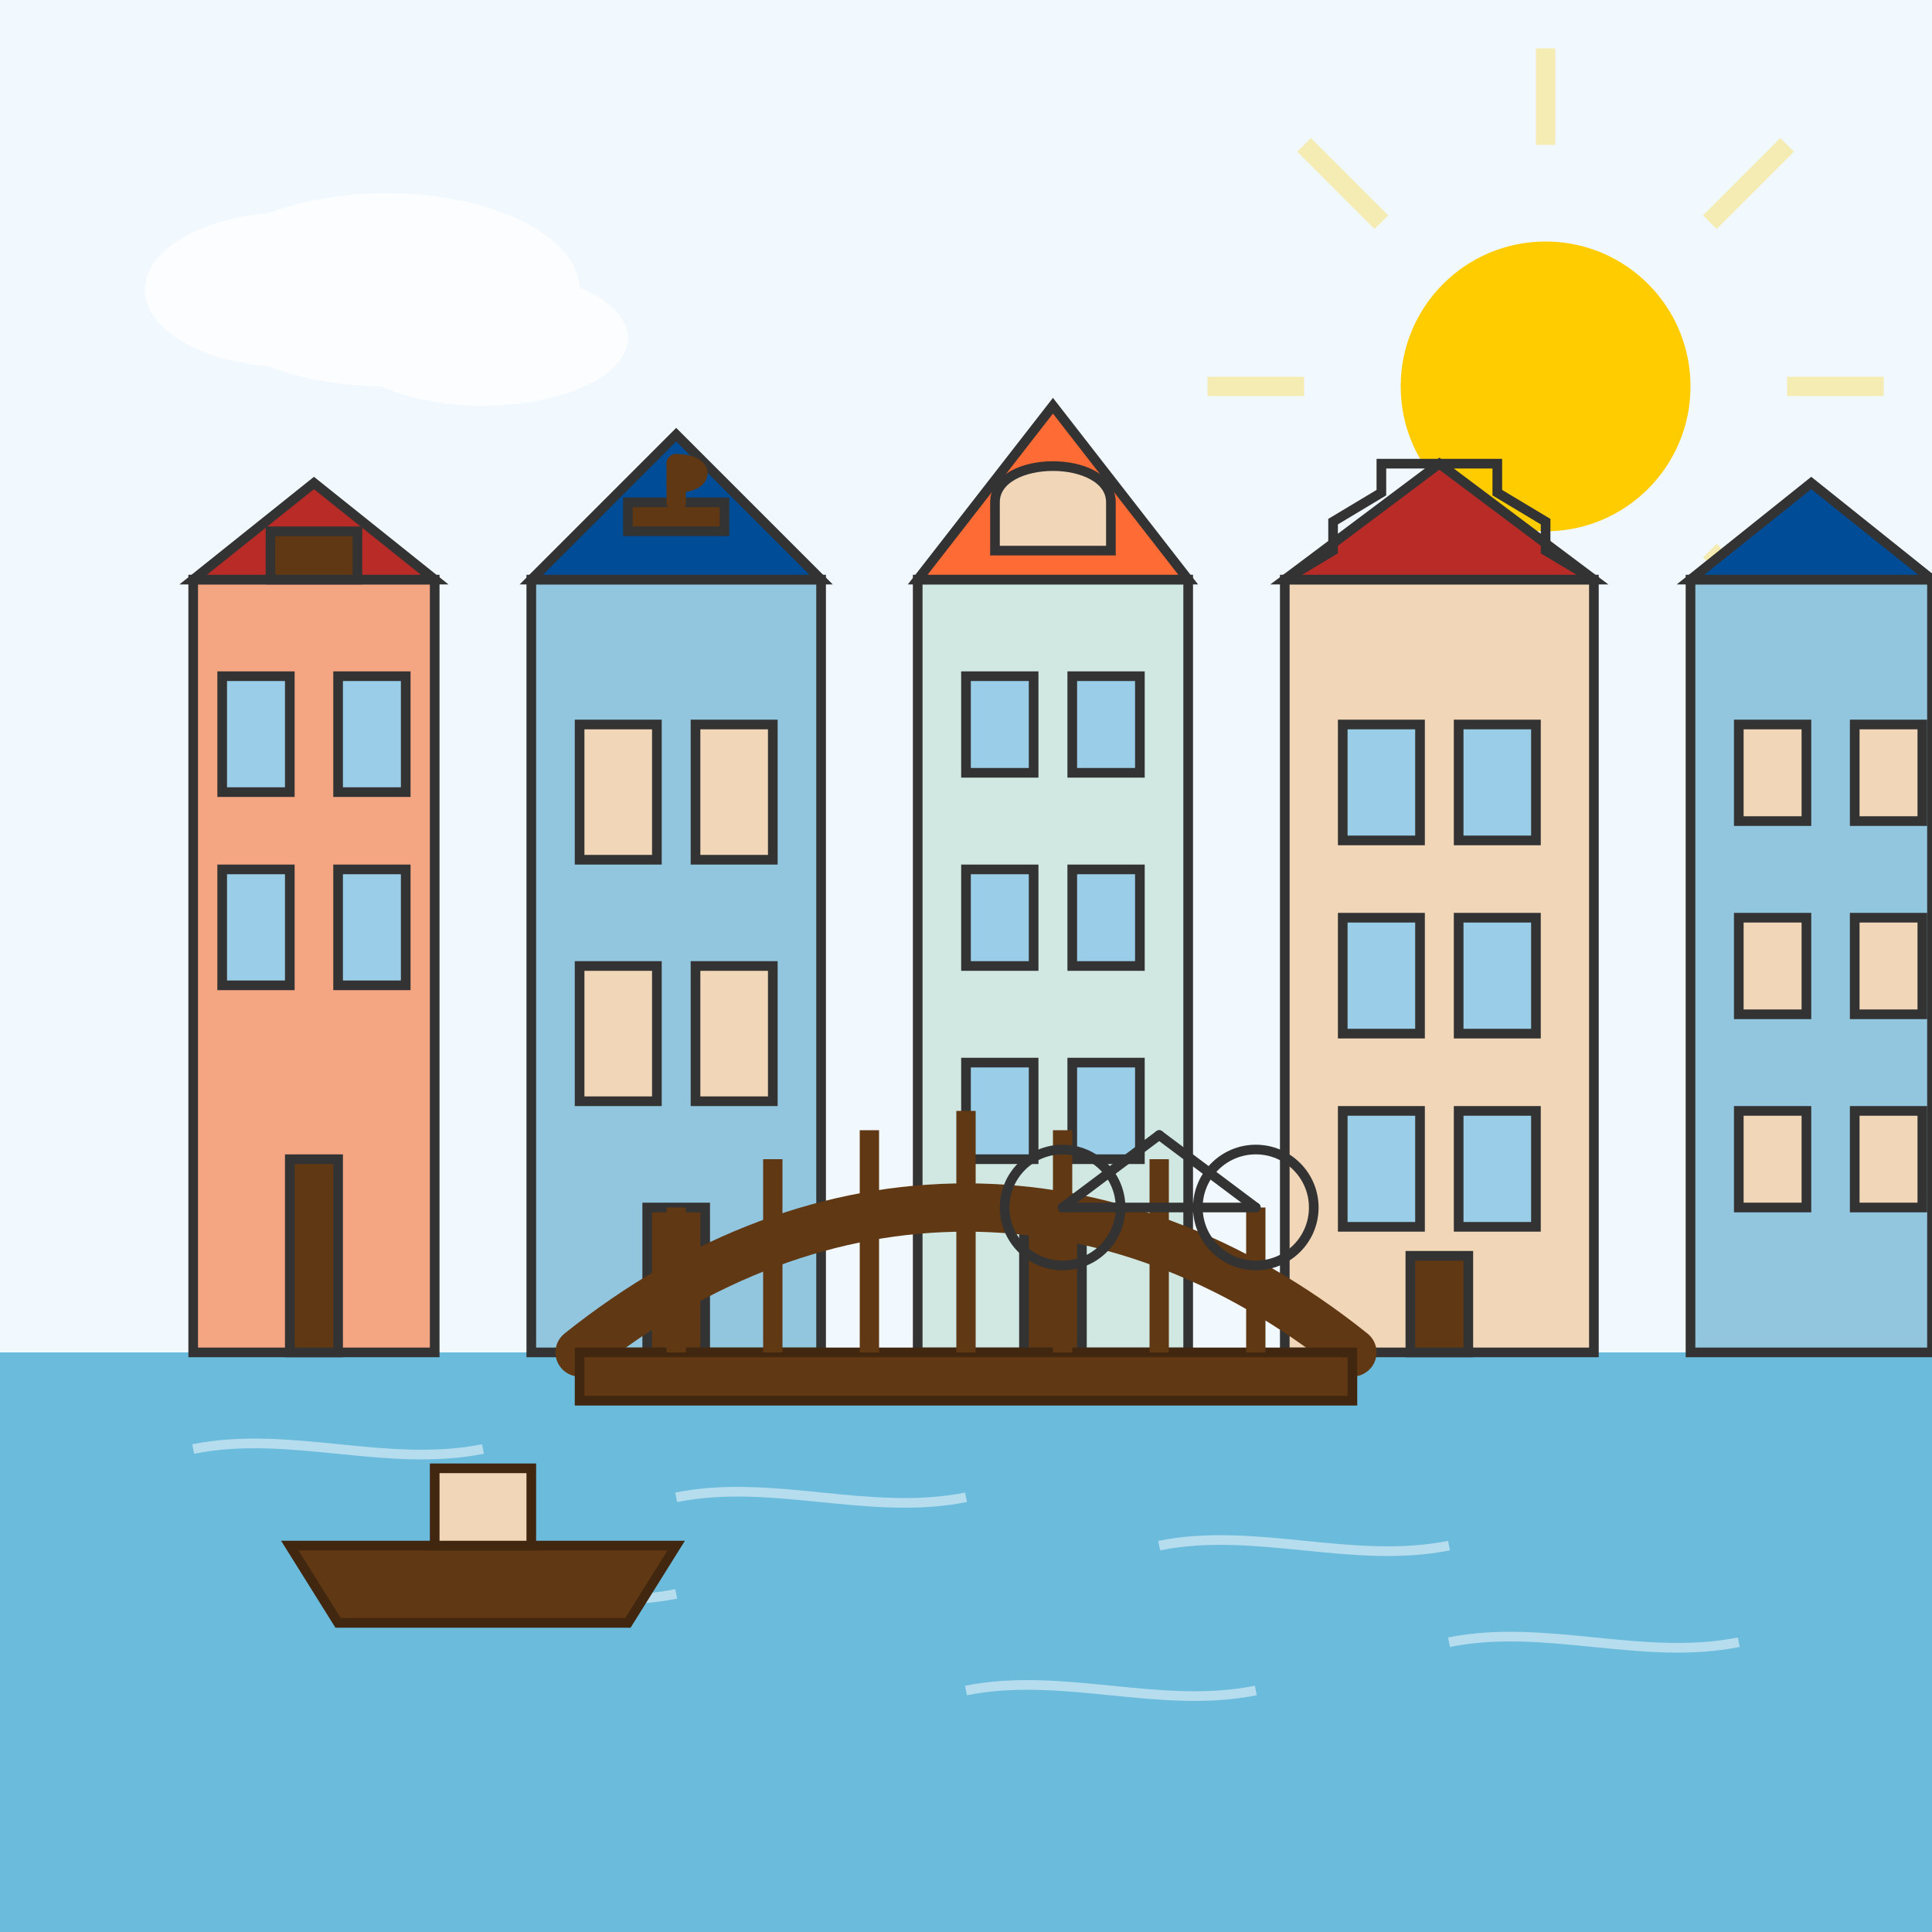 <svg xmlns="http://www.w3.org/2000/svg" viewBox="0 0 200 200" width="200" height="200">
  <!-- Sky Background -->
  <rect width="200" height="200" fill="#f1f9ff"/>
  
  <!-- Sun -->
  <circle cx="160" cy="40" r="15" fill="#ffcc00"/>
  <g opacity="0.3">
    <line x1="160" y1="15" x2="160" y2="5" stroke="#ffcc00" stroke-width="2"/>
    <line x1="160" y1="65" x2="160" y2="75" stroke="#ffcc00" stroke-width="2"/>
    <line x1="135" y1="40" x2="125" y2="40" stroke="#ffcc00" stroke-width="2"/>
    <line x1="185" y1="40" x2="195" y2="40" stroke="#ffcc00" stroke-width="2"/>
    <line x1="143" y1="23" x2="135" y2="15" stroke="#ffcc00" stroke-width="2"/>
    <line x1="177" y1="57" x2="185" y2="65" stroke="#ffcc00" stroke-width="2"/>
    <line x1="143" y1="57" x2="135" y2="65" stroke="#ffcc00" stroke-width="2"/>
    <line x1="177" y1="23" x2="185" y2="15" stroke="#ffcc00" stroke-width="2"/>
  </g>
  
  <!-- Clouds -->
  <g opacity="0.7" fill="#ffffff">
    <ellipse cx="40" cy="30" rx="20" ry="10"/>
    <ellipse cx="30" cy="30" rx="15" ry="8"/>
    <ellipse cx="50" cy="35" rx="15" ry="7"/>
  </g>
  
  <!-- Canal Water -->
  <rect x="0" y="140" width="200" height="60" fill="#6bbbdc"/>
  
  <!-- Canal Reflections -->
  <g opacity="0.5" stroke="#ffffff" stroke-width="1">
    <path d="M20,150 C30,148 40,152 50,150" fill="none"/>
    <path d="M70,155 C80,153 90,157 100,155" fill="none"/>
    <path d="M120,160 C130,158 140,162 150,160" fill="none"/>
    <path d="M40,165 C50,163 60,167 70,165" fill="none"/>
    <path d="M150,170 C160,168 170,172 180,170" fill="none"/>
    <path d="M100,175 C110,173 120,177 130,175" fill="none"/>
  </g>
  
  <!-- Amsterdam Canal Houses -->
  <g transform="translate(20, 60)">
    <!-- House 1 -->
    <rect x="0" y="0" width="25" height="80" fill="#f4a582" stroke="#333333" stroke-width="1"/>
    <polygon points="0,0 12.5,-10 25,0" fill="#b92b27" stroke="#333333" stroke-width="1"/>
    <rect x="3" y="10" width="7" height="12" fill="#9acde7" stroke="#333333" stroke-width="1"/>
    <rect x="15" y="10" width="7" height="12" fill="#9acde7" stroke="#333333" stroke-width="1"/>
    <rect x="3" y="30" width="7" height="12" fill="#9acde7" stroke="#333333" stroke-width="1"/>
    <rect x="15" y="30" width="7" height="12" fill="#9acde7" stroke="#333333" stroke-width="1"/>
    <rect x="10" y="60" width="5" height="20" fill="#603813" stroke="#333333" stroke-width="1"/>
    <!-- Gable -->
    <rect x="8" y="-5" width="9" height="5" fill="#603813" stroke="#333333" stroke-width="1"/>
  </g>
  
  <g transform="translate(55, 60)">
    <!-- House 2 -->
    <rect x="0" y="0" width="30" height="80" fill="#92c5de" stroke="#333333" stroke-width="1"/>
    <polygon points="0,0 15,-15 30,0" fill="#004c97" stroke="#333333" stroke-width="1"/>
    <rect x="5" y="15" width="8" height="14" fill="#f1d6b8" stroke="#333333" stroke-width="1"/>
    <rect x="17" y="15" width="8" height="14" fill="#f1d6b8" stroke="#333333" stroke-width="1"/>
    <rect x="5" y="40" width="8" height="14" fill="#f1d6b8" stroke="#333333" stroke-width="1"/>
    <rect x="17" y="40" width="8" height="14" fill="#f1d6b8" stroke="#333333" stroke-width="1"/>
    <rect x="12" y="65" width="6" height="15" fill="#603813" stroke="#333333" stroke-width="1"/>
    <!-- Hook Beam -->
    <rect x="10" y="-8" width="10" height="3" fill="#603813" stroke="#333333" stroke-width="1"/>
    <line x1="15" y1="-8" x2="15" y2="-12" stroke="#603813" stroke-width="2" stroke-linecap="round"/>
    <path d="M15,-12 C18,-12 18,-10 15,-10" stroke="#603813" stroke-width="2" fill="none" stroke-linecap="round"/>
  </g>
  
  <g transform="translate(95, 60)">
    <!-- House 3 -->
    <rect x="0" y="0" width="28" height="80" fill="#d1e8e2" stroke="#333333" stroke-width="1"/>
    <path d="M0,0 L14,-18 L28,0 Z" fill="#ff6b35" stroke="#333333" stroke-width="1"/>
    <rect x="5" y="10" width="7" height="10" fill="#9acde7" stroke="#333333" stroke-width="1"/>
    <rect x="16" y="10" width="7" height="10" fill="#9acde7" stroke="#333333" stroke-width="1"/>
    <rect x="5" y="30" width="7" height="10" fill="#9acde7" stroke="#333333" stroke-width="1"/>
    <rect x="16" y="30" width="7" height="10" fill="#9acde7" stroke="#333333" stroke-width="1"/>
    <rect x="5" y="50" width="7" height="10" fill="#9acde7" stroke="#333333" stroke-width="1"/>
    <rect x="16" y="50" width="7" height="10" fill="#9acde7" stroke="#333333" stroke-width="1"/>
    <rect x="11" y="65" width="6" height="15" fill="#603813" stroke="#333333" stroke-width="1"/>
    <!-- Bell Gable -->
    <path d="M8,-8 C8,-13 20,-13 20,-8 L20,-3 L8,-3 Z" fill="#f1d6b8" stroke="#333333" stroke-width="1"/>
  </g>
  
  <g transform="translate(133, 60)">
    <!-- House 4 -->
    <rect x="0" y="0" width="32" height="80" fill="#f1d6b8" stroke="#333333" stroke-width="1"/>
    <polygon points="0,0 16,-12 32,0" fill="#b92b27" stroke="#333333" stroke-width="1"/>
    <rect x="6" y="15" width="8" height="12" fill="#9acde7" stroke="#333333" stroke-width="1"/>
    <rect x="18" y="15" width="8" height="12" fill="#9acde7" stroke="#333333" stroke-width="1"/>
    <rect x="6" y="35" width="8" height="12" fill="#9acde7" stroke="#333333" stroke-width="1"/>
    <rect x="18" y="35" width="8" height="12" fill="#9acde7" stroke="#333333" stroke-width="1"/>
    <rect x="6" y="55" width="8" height="12" fill="#9acde7" stroke="#333333" stroke-width="1"/>
    <rect x="18" y="55" width="8" height="12" fill="#9acde7" stroke="#333333" stroke-width="1"/>
    <rect x="13" y="70" width="6" height="10" fill="#603813" stroke="#333333" stroke-width="1"/>
    <!-- Step Gable -->
    <path d="M0,0 L5,-3 L5,-6 L10,-9 L10,-12 L16,-12 L22,-12 L22,-9 L27,-6 L27,-3 L32,0" fill="none" stroke="#333333" stroke-width="1"/>
  </g>
  
  <g transform="translate(175, 60)">
    <!-- House 5 (partial) -->
    <rect x="0" y="0" width="25" height="80" fill="#92c5de" stroke="#333333" stroke-width="1"/>
    <polygon points="0,0 12.5,-10 25,0" fill="#004c97" stroke="#333333" stroke-width="1"/>
    <rect x="5" y="15" width="7" height="10" fill="#f1d6b8" stroke="#333333" stroke-width="1"/>
    <rect x="17" y="15" width="7" height="10" fill="#f1d6b8" stroke="#333333" stroke-width="1"/>
    <rect x="5" y="35" width="7" height="10" fill="#f1d6b8" stroke="#333333" stroke-width="1"/>
    <rect x="17" y="35" width="7" height="10" fill="#f1d6b8" stroke="#333333" stroke-width="1"/>
    <rect x="5" y="55" width="7" height="10" fill="#f1d6b8" stroke="#333333" stroke-width="1"/>
    <rect x="17" y="55" width="7" height="10" fill="#f1d6b8" stroke="#333333" stroke-width="1"/>
  </g>
  
  <!-- Canal Bridge -->
  <g transform="translate(60, 125)">
    <path d="M0,15 C25,-5 55,-5 80,15" fill="none" stroke="#603813" stroke-width="5" stroke-linecap="round"/>
    <rect x="0" y="15" width="80" height="5" fill="#603813" stroke="#422710" stroke-width="1"/>
    <line x1="10" y1="15" x2="10" y2="0" stroke="#603813" stroke-width="2"/>
    <line x1="20" y1="15" x2="20" y2="-5" stroke="#603813" stroke-width="2"/>
    <line x1="30" y1="15" x2="30" y2="-8" stroke="#603813" stroke-width="2"/>
    <line x1="40" y1="15" x2="40" y2="-10" stroke="#603813" stroke-width="2"/>
    <line x1="50" y1="15" x2="50" y2="-8" stroke="#603813" stroke-width="2"/>
    <line x1="60" y1="15" x2="60" y2="-5" stroke="#603813" stroke-width="2"/>
    <line x1="70" y1="15" x2="70" y2="0" stroke="#603813" stroke-width="2"/>
  </g>
  
  <!-- Boat -->
  <g transform="translate(30, 160)">
    <path d="M0,0 L40,0 L35,8 L5,8 Z" fill="#603813" stroke="#422710" stroke-width="1"/>
    <rect x="15" y="-8" width="10" height="8" fill="#f1d6b8" stroke="#422710" stroke-width="1"/>
  </g>
  
  <!-- Bicycle Silhouette -->
  <g transform="translate(120, 125) scale(0.5)">
    <!-- Wheels -->
    <circle cx="-20" cy="0" r="12" fill="none" stroke="#333333" stroke-width="2"/>
    <circle cx="20" cy="0" r="12" fill="none" stroke="#333333" stroke-width="2"/>
    
    <!-- Frame -->
    <g fill="none" stroke="#333333" stroke-width="2" stroke-linecap="round" stroke-linejoin="round">
      <line x1="-20" y1="0" x2="0" y2="-15"/>
      <line x1="0" y1="-15" x2="20" y2="0"/>
      <line x1="-20" y1="0" x2="20" y2="0"/>
    </g>
  </g>
</svg>
